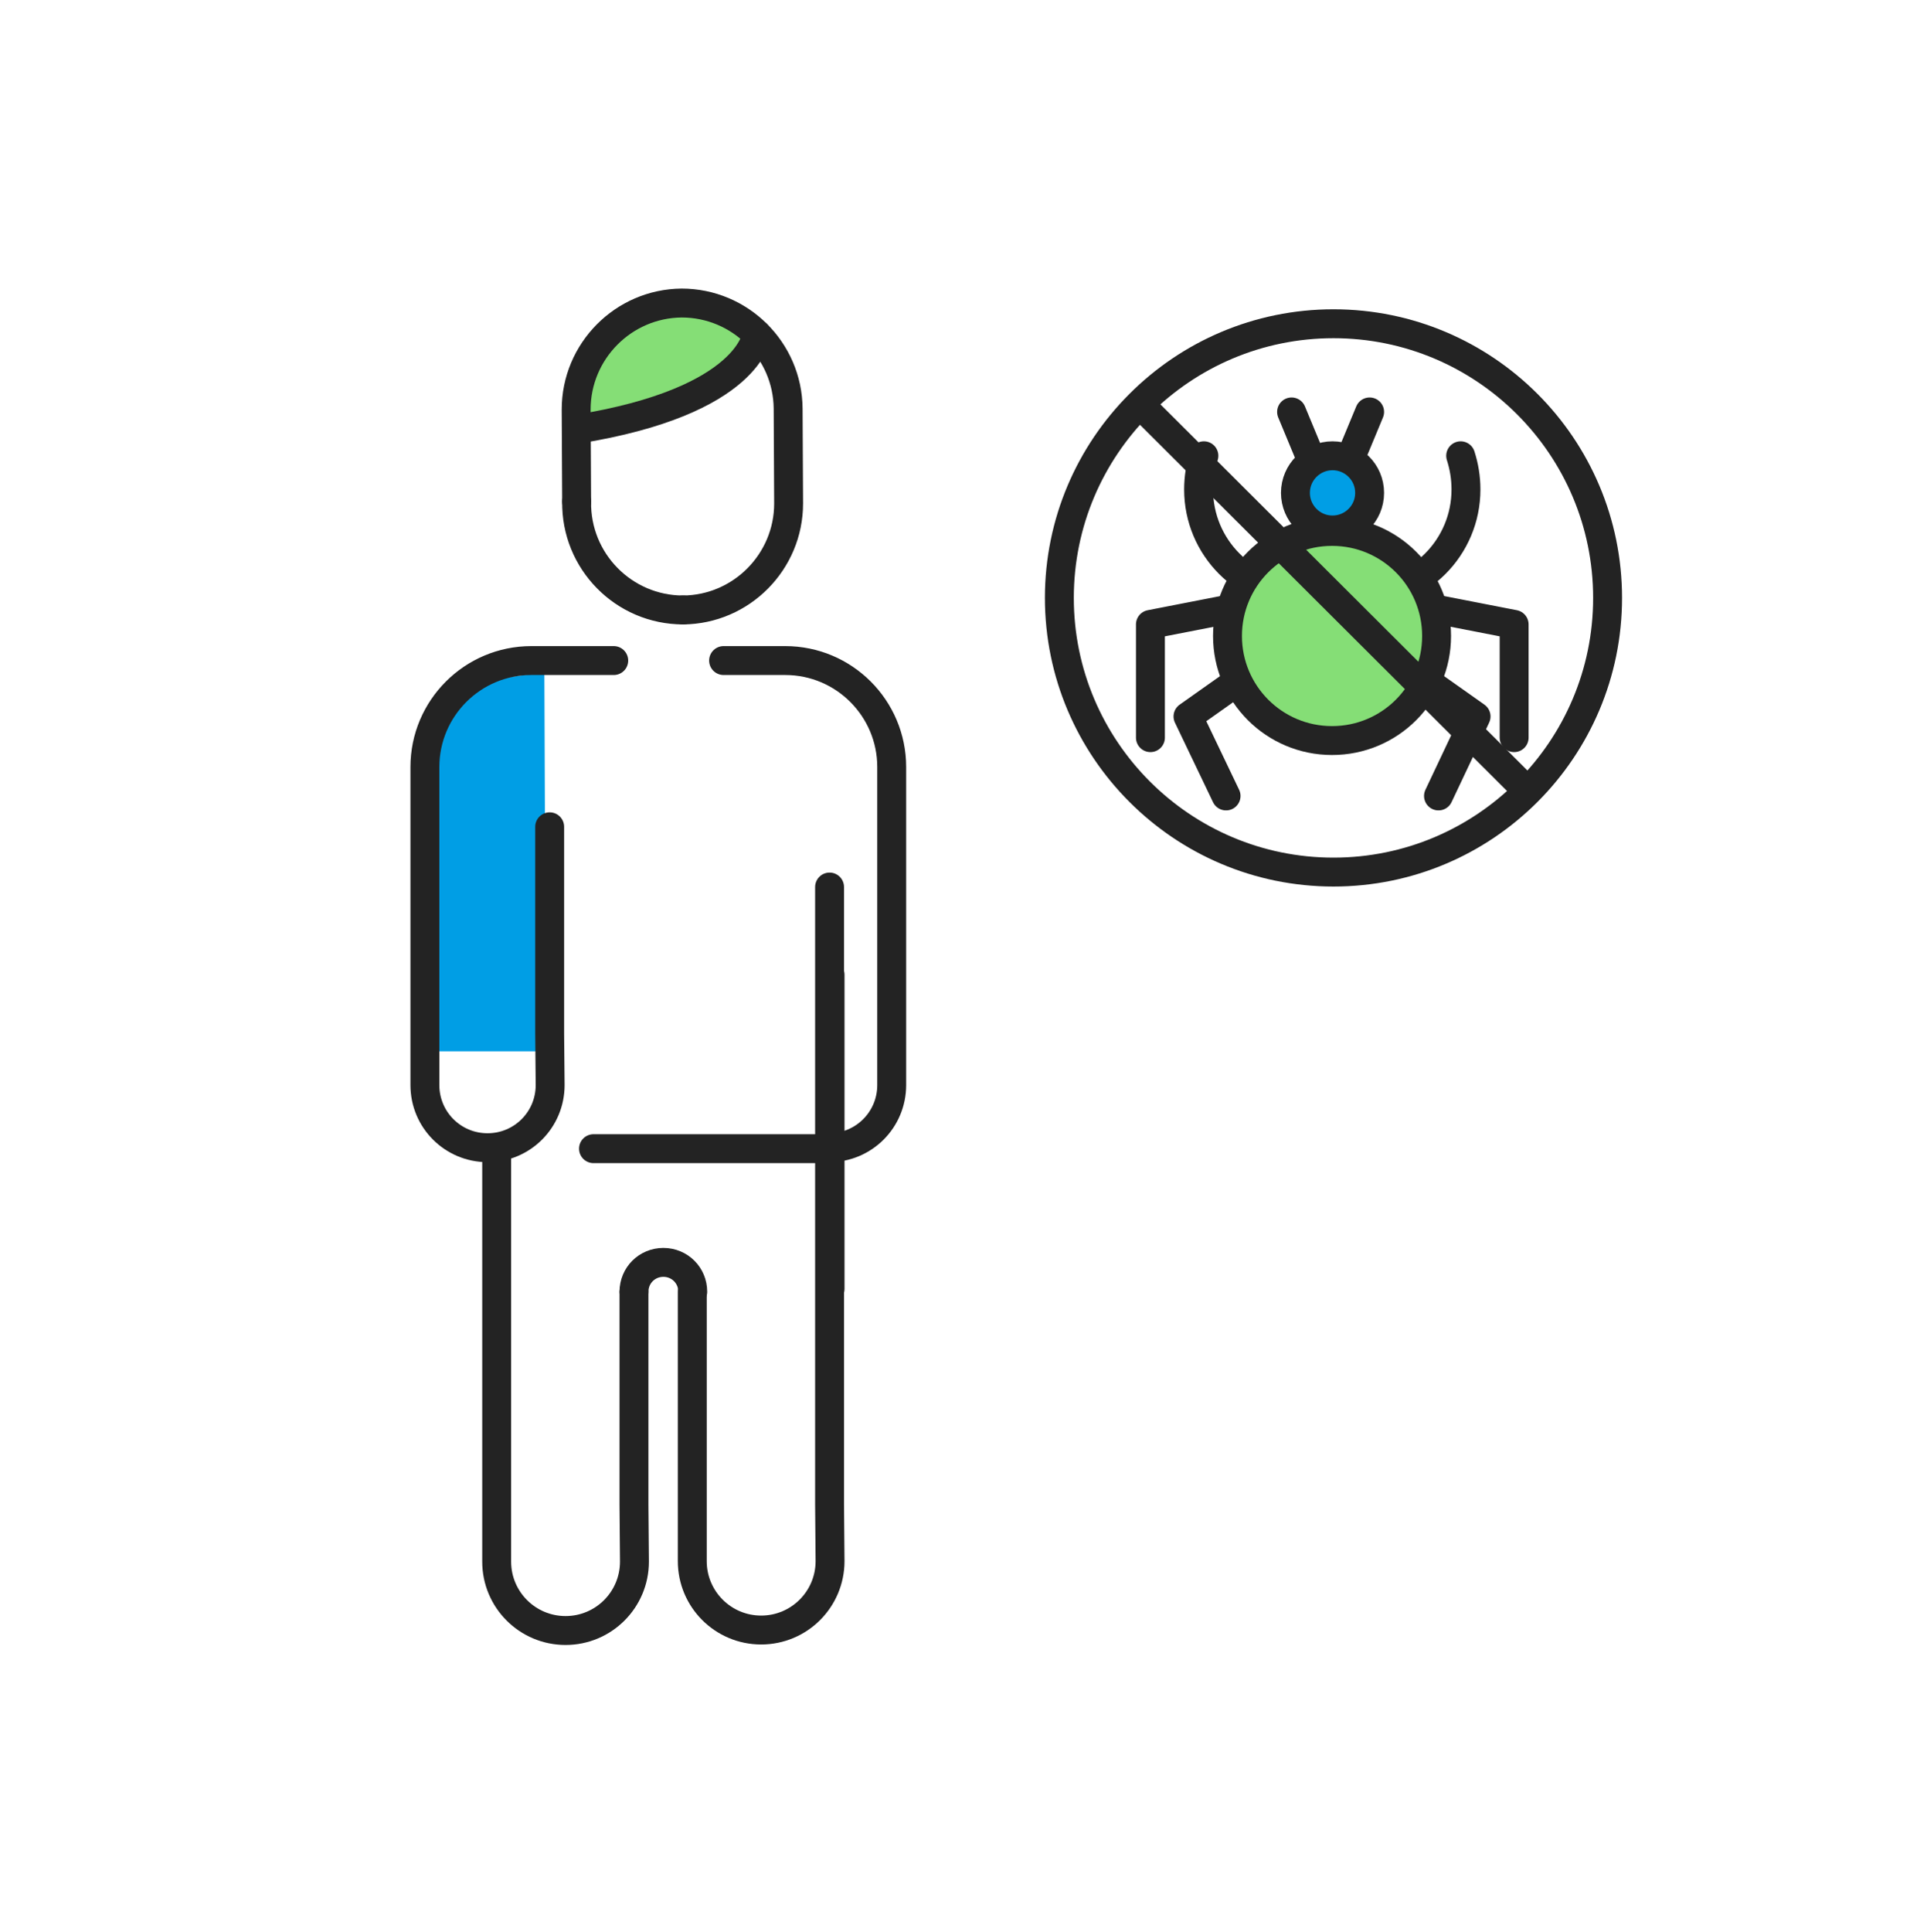<svg width="400" height="401" viewBox="0 0 400 401" fill="none" xmlns="http://www.w3.org/2000/svg">
<path d="M113 139.49L103.2 140.89L94.3 145.99L91.4 152.89L90 160.69V182.49L90.1 218.19H113.3L113 139.49Z" fill="#009EE5"/>
<path d="M249.901 94.59C249.201 96.79 248.801 99.09 248.801 101.59C248.801 113.59 258.501 123.39 270.601 123.39L238.801 129.59V153.09" stroke="#232323" stroke-width="6" stroke-miterlimit="10" stroke-linecap="round" stroke-linejoin="round"/>
<path d="M303.2 94.59C303.9 96.79 304.3 99.09 304.3 101.59C304.3 113.59 294.6 123.39 282.5 123.39L314.3 129.59V153.09" stroke="#232323" stroke-width="6" stroke-miterlimit="10" stroke-linecap="round" stroke-linejoin="round"/>
<path d="M284.302 102.29C284.302 106.59 280.802 109.99 276.602 109.99C272.302 109.99 268.902 106.49 268.902 102.29C268.902 97.99 272.402 94.59 276.602 94.59C280.802 94.59 284.302 97.99 284.302 102.29Z" fill="#009EE5" stroke="#232323" stroke-width="6" stroke-miterlimit="10" stroke-linecap="round" stroke-linejoin="round"/>
<path d="M262.302 137.59L246.602 148.69L254.502 165.19" stroke="#232323" stroke-width="6" stroke-miterlimit="10" stroke-linecap="round" stroke-linejoin="round"/>
<path d="M290.699 137.59L306.399 148.69L298.599 165.19" stroke="#232323" stroke-width="6" stroke-miterlimit="10" stroke-linecap="round" stroke-linejoin="round"/>
<path d="M280.402 94.89L284.302 85.49" stroke="#232323" stroke-width="6" stroke-miterlimit="10" stroke-linecap="round" stroke-linejoin="round"/>
<path d="M272.002 94.89L268.102 85.49" stroke="#232323" stroke-width="6" stroke-miterlimit="10" stroke-linecap="round" stroke-linejoin="round"/>
<path d="M298.201 131.991C298.201 143.991 288.501 153.691 276.501 153.691C264.501 153.691 254.801 143.991 254.801 131.991C254.801 119.991 264.501 110.291 276.501 110.291C288.501 110.291 298.201 119.991 298.201 131.991Z" fill="#85DE76" stroke="#232323" stroke-width="6" stroke-miterlimit="10" stroke-linecap="round" stroke-linejoin="round"/>
<path d="M173.299 238.391H123.199" stroke="#232323" stroke-width="6" stroke-miterlimit="10" stroke-linecap="round" stroke-linejoin="round"/>
<path d="M133.399 65.49C125.999 68.99 118.999 75.39 120.099 83.19C121.299 92.39 136.999 85.69 141.699 83.49C147.299 80.79 155.399 75.89 154.499 68.59C153.799 62.39 146.799 62.09 142.099 62.79C139.499 63.19 136.399 64.09 133.399 65.49Z" fill="#85DE76"/>
<path d="M141.798 126.59C129.498 126.59 119.498 116.49 119.698 104.09" stroke="#232323" stroke-width="6" stroke-miterlimit="10" stroke-linecap="round" stroke-linejoin="round"/>
<path d="M119.698 104.091L119.598 84.991C119.598 72.891 129.398 62.991 141.498 62.891C153.598 62.891 163.498 72.691 163.598 84.791L163.698 104.491C163.698 116.591 153.898 126.491 141.798 126.591" stroke="#232323" stroke-width="6" stroke-miterlimit="10" stroke-linecap="round" stroke-linejoin="round"/>
<path d="M157.099 69.391C157.099 69.391 155.899 83.291 119.699 89.091" stroke="#232323" stroke-width="6" stroke-miterlimit="10" stroke-linecap="round" stroke-linejoin="round"/>
<path d="M114.099 171.59V214.49L114.199 225.19C114.199 232.39 108.399 238.19 101.199 238.19C93.999 238.19 88.199 232.39 88.199 225.19V206.19V159.19C88.199 146.99 98.099 137.09 110.299 137.09H115.999C116.499 137.09 127.399 137.09 127.399 137.09" stroke="#232323" stroke-width="6" stroke-miterlimit="10" stroke-linecap="round" stroke-linejoin="round"/>
<path d="M172.099 238.19C179.299 238.19 185.099 232.39 185.099 225.19V206.19V159.19C185.099 146.99 175.199 137.09 162.999 137.09H150.199" stroke="#232323" stroke-width="6" stroke-miterlimit="10" stroke-linecap="round" stroke-linejoin="round"/>
<path d="M172.301 267.491V202.291" stroke="#232323" stroke-width="6" stroke-miterlimit="10" stroke-linecap="round" stroke-linejoin="round"/>
<path d="M131.598 268.09V312.29L131.698 324.09C131.698 331.99 125.298 338.39 117.398 338.39C109.498 338.39 103.098 331.99 103.098 324.09V303.19V238.49" stroke="#232323" stroke-width="6" stroke-miterlimit="10" stroke-linecap="round" stroke-linejoin="round"/>
<path d="M172.199 184.09V312.19L172.299 323.99C172.299 331.89 165.899 338.29 157.999 338.29C150.099 338.29 143.699 331.89 143.699 323.99V303.09V268.09" stroke="#232323" stroke-width="6" stroke-miterlimit="10" stroke-linecap="round" stroke-linejoin="round"/>
<path d="M143.798 268.09C143.798 264.69 141.098 261.99 137.698 261.99C134.298 261.99 131.598 264.69 131.598 268.09" stroke="#232323" stroke-width="6" stroke-miterlimit="10" stroke-linecap="round" stroke-linejoin="round"/>
<path d="M219.898 124.089C219.898 92.689 245.398 67.189 276.798 67.189C308.198 67.189 333.698 92.689 333.698 124.089C333.698 155.489 308.198 180.989 276.798 180.989C245.398 180.989 219.898 155.489 219.898 124.089Z" stroke="#232323" stroke-width="6" stroke-miterlimit="10" stroke-linecap="round" stroke-linejoin="round"/>
<path d="M236.898 84.189L316.798 163.889" stroke="#232323" stroke-width="6" stroke-miterlimit="10" stroke-linecap="round" stroke-linejoin="round"/>
</svg>
